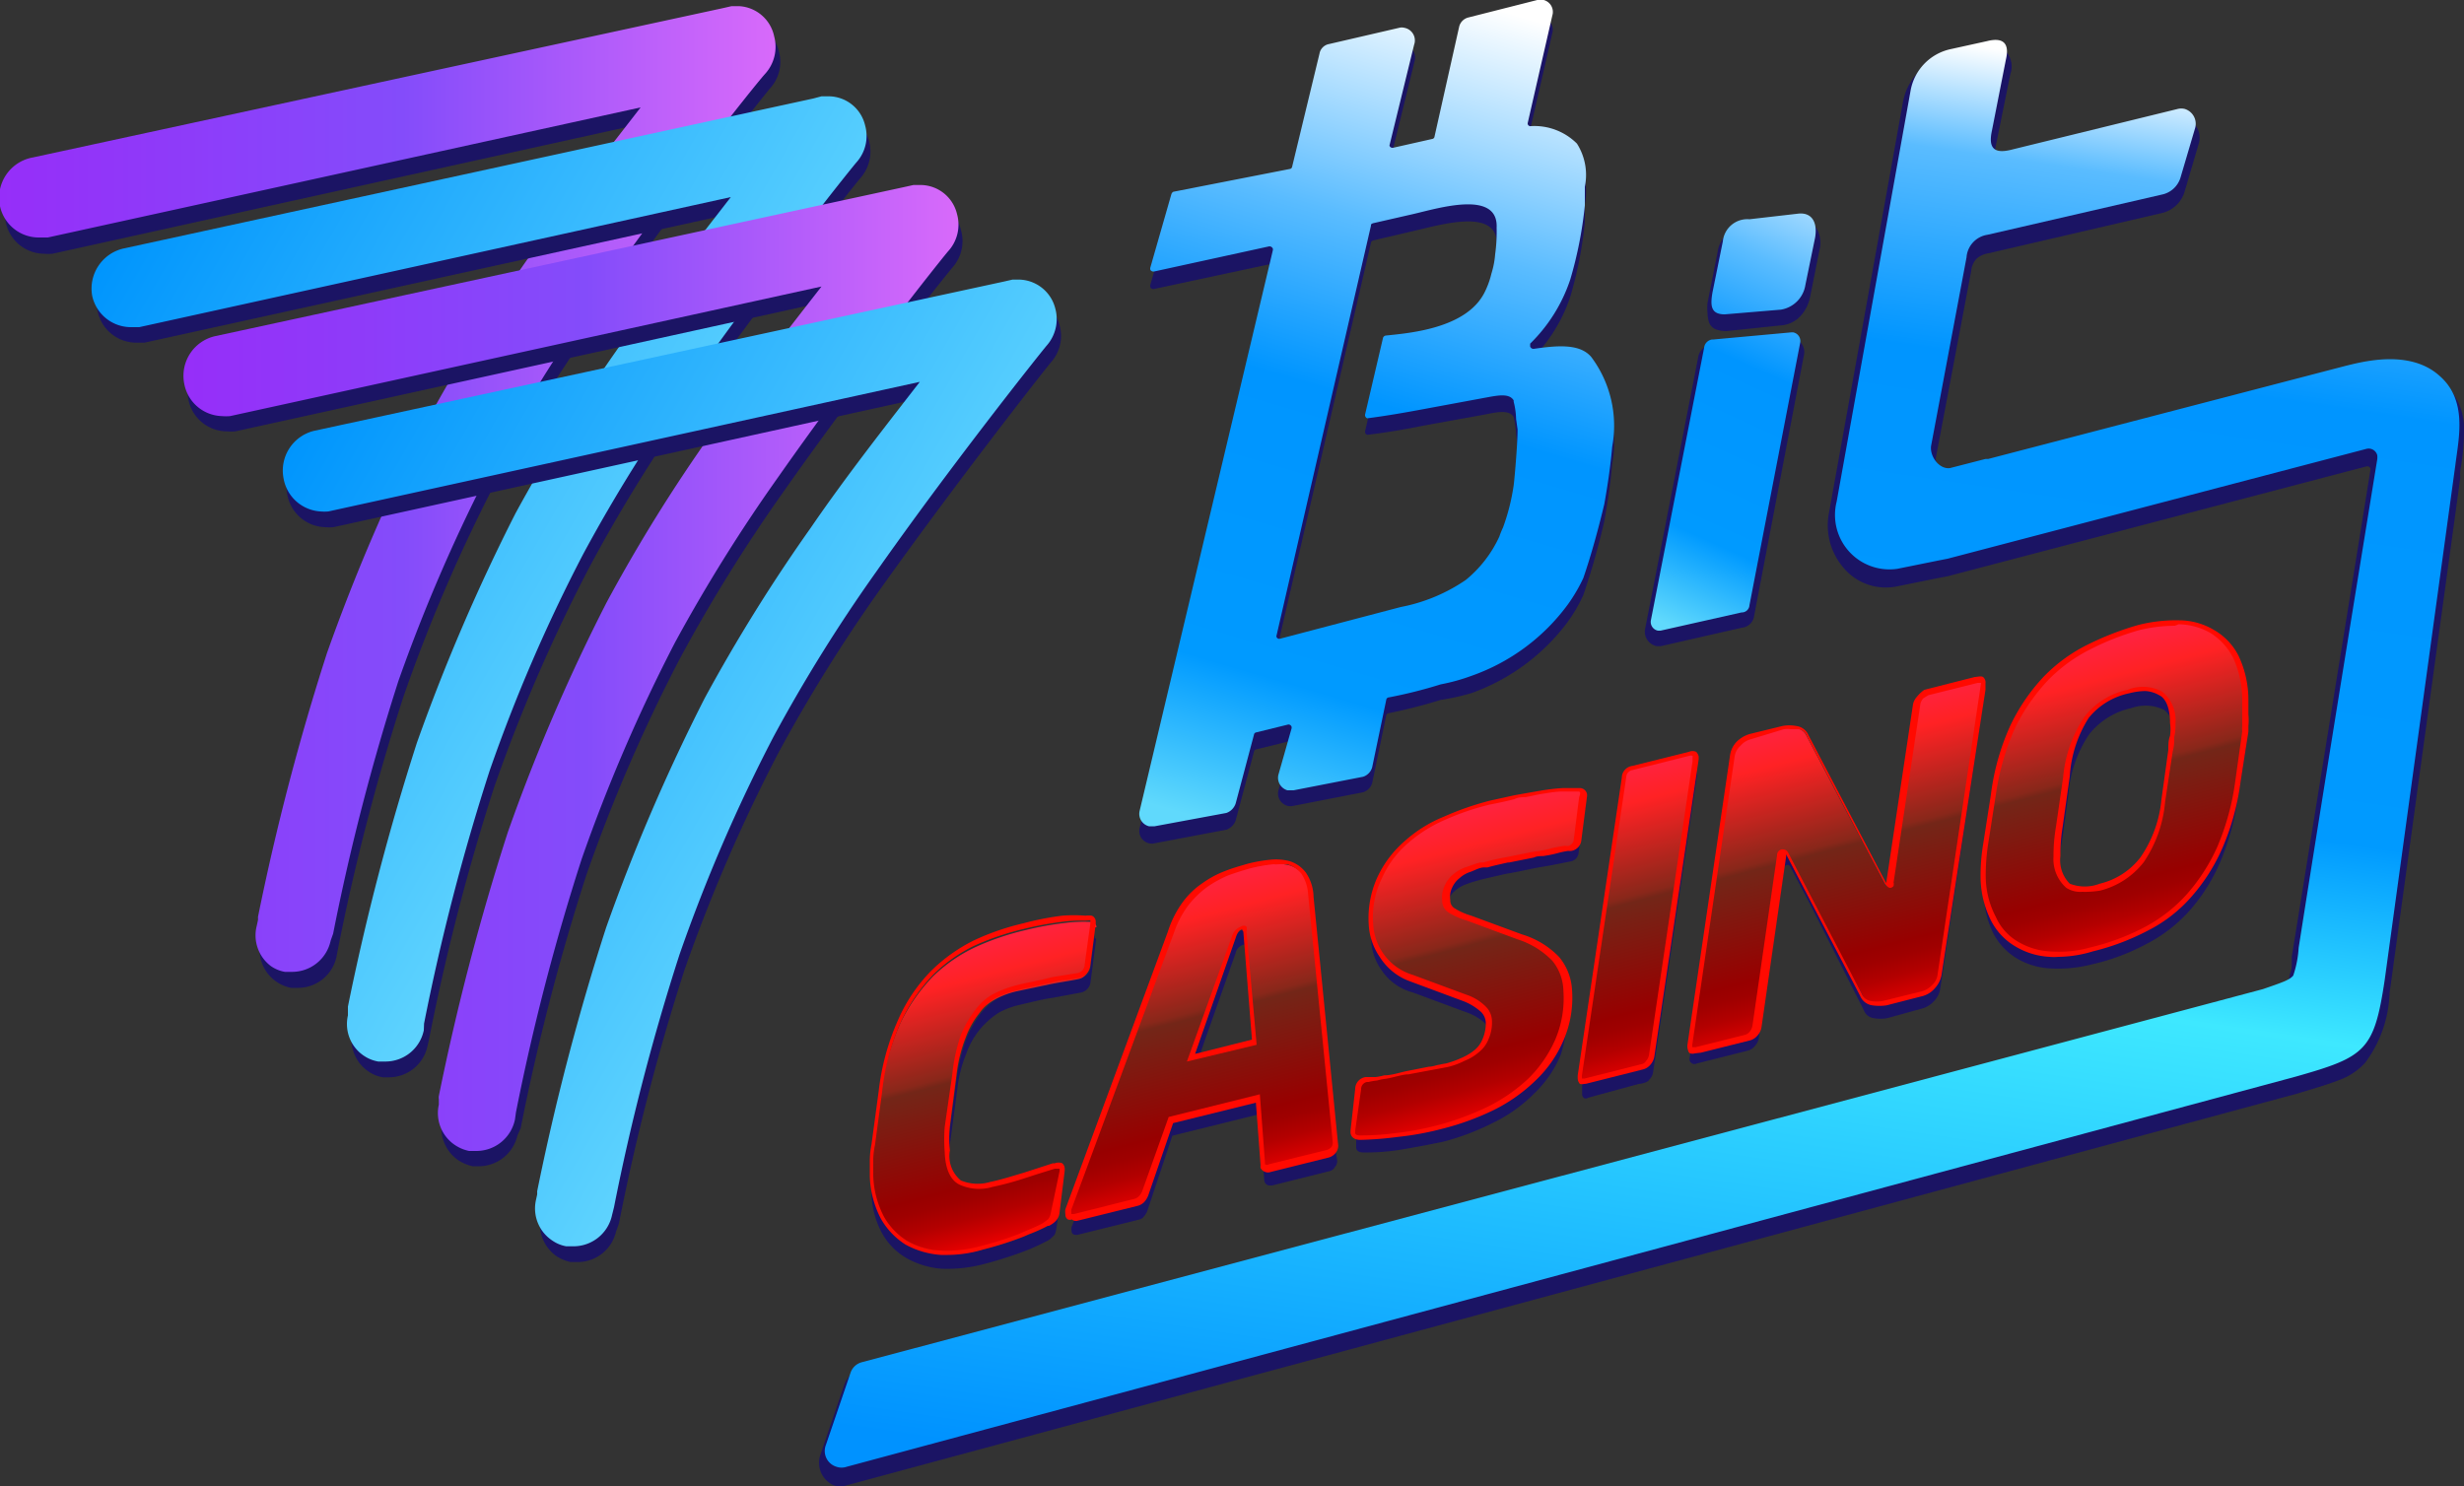 <svg id="Layer_1" data-name="Layer 1" xmlns="http://www.w3.org/2000/svg" xmlns:xlink="http://www.w3.org/1999/xlink" viewBox="0 0 100 60.34"><rect x="0" y="0" width="100" height="60.34" fill="#333333" stroke="none"/><defs><style>.cls-1,.cls-2{fill:#1b1464;}.cls-2,.cls-4{fill-rule:evenodd;}.cls-3{fill:url(#linear-gradient);}.cls-4{fill:url(#linear-gradient-2);}.cls-5{fill:url(#linear-gradient-3);}.cls-6{fill:url(#linear-gradient-4);}.cls-7{fill:#ff0a01;}.cls-8{fill:url(#linear-gradient-5);}.cls-9{fill:url(#linear-gradient-6);}.cls-10{fill:url(#linear-gradient-7);}.cls-11{fill:url(#linear-gradient-8);}.cls-12{fill:url(#linear-gradient-9);}.cls-13{fill:url(#linear-gradient-10);}.cls-14{fill:url(#linear-gradient-11);}.cls-15{fill:url(#linear-gradient-12);}.cls-16{fill:url(#linear-gradient-13);}</style><linearGradient id="linear-gradient" x1="72.27" y1="61.3" x2="63.23" y2="-0.2" gradientTransform="matrix(1, 0, 0, -1, 0, 62)" gradientUnits="userSpaceOnUse"><stop offset="0" stop-color="#fff"/><stop offset="0.07" stop-color="#5abcff"/><stop offset="0.2" stop-color="#0095ff"/><stop offset="0.48" stop-color="#009aff"/><stop offset="0.61" stop-color="#3ee8ff"/><stop offset="1" stop-color="#0092ff"/></linearGradient><linearGradient id="linear-gradient-2" x1="75.54" y1="56.14" x2="66.93" y2="37" gradientTransform="matrix(1, 0, 0, -1, 0, 62)" gradientUnits="userSpaceOnUse"><stop offset="0" stop-color="#fff"/><stop offset="0.28" stop-color="#5abcff"/><stop offset="0.48" stop-color="#0095ff"/><stop offset="0.82" stop-color="#009aff"/><stop offset="1" stop-color="#60d9fc"/></linearGradient><linearGradient id="linear-gradient-3" x1="60.44" y1="61.72" x2="50.59" y2="28.23" xlink:href="#linear-gradient-2"/><linearGradient id="linear-gradient-4" x1="38.63" y1="23.79" x2="41.91" y2="11.34" gradientTransform="matrix(1, 0, 0, -1, 0, 62)" gradientUnits="userSpaceOnUse"><stop offset="0.02" stop-color="#ff2240"/><stop offset="0.13" stop-color="#ff2224"/><stop offset="0.41" stop-color="#89271a"/><stop offset="0.43" stop-color="#732618"/><stop offset="0.76" stop-color="#980000"/><stop offset="0.8" stop-color="#9f0000"/><stop offset="0.86" stop-color="#b30000"/><stop offset="0.92" stop-color="#d30000"/><stop offset="0.99" stop-color="red"/></linearGradient><linearGradient id="linear-gradient-5" x1="46.52" y1="25.98" x2="49.85" y2="13.34" xlink:href="#linear-gradient-4"/><linearGradient id="linear-gradient-6" x1="58.01" y1="29" x2="61.34" y2="16.36" xlink:href="#linear-gradient-4"/><linearGradient id="linear-gradient-7" x1="64.86" y1="30.81" x2="68.19" y2="18.17" xlink:href="#linear-gradient-4"/><linearGradient id="linear-gradient-8" x1="72.92" y1="32.93" x2="76.24" y2="20.29" xlink:href="#linear-gradient-4"/><linearGradient id="linear-gradient-9" x1="84.29" y1="35.92" x2="87.61" y2="23.28" xlink:href="#linear-gradient-4"/><linearGradient id="linear-gradient-10" y1="42.13" x2="31.47" y2="42.13" gradientTransform="matrix(1, 0, 0, -1, 0, 62)" gradientUnits="userSpaceOnUse"><stop offset="0" stop-color="#962ef9"/><stop offset="0.52" stop-color="#844cfa"/><stop offset="1" stop-color="#d86afa"/></linearGradient><linearGradient id="linear-gradient-11" x1="26.94" y1="37.14" x2="3.58" y2="50.5" gradientTransform="matrix(1, 0, 0, -1, 0, 62)" gradientUnits="userSpaceOnUse"><stop offset="0" stop-color="#5ed3fe"/><stop offset="1" stop-color="#0095fd"/></linearGradient><linearGradient id="linear-gradient-12" x1="7.42" y1="34.89" x2="38.9" y2="34.89" xlink:href="#linear-gradient-10"/><linearGradient id="linear-gradient-13" x1="34.66" y1="29.68" x2="11.29" y2="43.03" xlink:href="#linear-gradient-11"/></defs><path class="cls-1" d="M73,9.14l-2,.23c-.75.11-1,.48-1,.89l-.42,2.07c-.09.54,0,.88.5.88L72.21,13a1.15,1.15,0,0,0,1-1l.38-1.91C73.72,9.56,73.52,9.09,73,9.14Z" transform="translate(0 0)"/><path class="cls-1" d="M72.64,13.94l-3.16.29a.37.37,0,0,0-.34.29L67,25.59a.39.39,0,0,0,.29.42h.09l3.3-.75A.35.35,0,0,0,71,25l2-10.66a.39.39,0,0,0-.29-.42S72.67,13.94,72.64,13.94Z" transform="translate(0 0)"/><path class="cls-2" d="M99.2,15.56a3.18,3.18,0,0,0-2.3-.71,6.94,6.94,0,0,0-1.72.27.08.08,0,0,0-.06,0L80.61,18.9l-.11,0-1.44.34a.42.42,0,0,1-.34-.18.82.82,0,0,1-.16-.45L80,11a.82.82,0,0,1,.21-.49.91.91,0,0,1,.45-.22l7.07-1.64a1.26,1.26,0,0,0,.93-.87l.59-2a.85.85,0,0,0-.58-1,.63.63,0,0,0-.38,0L81.6,6.31a1.34,1.34,0,0,1-.38.07,1.11,1.11,0,0,1-.18,0s-.11-.09-.05-.42L81.59,3a.93.93,0,0,0-.15-.88A1,1,0,0,0,80.51,2L79,2.29a2.32,2.32,0,0,0-1.77,1.86l-3,16.66a2.64,2.64,0,0,0,.59,2.24A2.24,2.24,0,0,0,77,23.8l1.68-.34.37-.07,17-4.46a.14.14,0,0,1,.16.1v0c-.53,3.31-1.07,6.62-1.6,9.9s-1.07,6.63-1.6,9.91c0,.06,0,.14,0,.21h0c0,.16,0,.29-.06.44a1.47,1.47,0,0,0-.05.26c0,.06,0,.09,0,.11a.54.54,0,0,1-.27.16c-.16.07-.37.15-.7.26l-.15,0h0L34.92,55.58a1,1,0,0,0-.64.59l-1,2.93a1,1,0,0,0,.55,1.19.84.84,0,0,0,.54,0L93.2,44.4c.7-.21,1.28-.38,1.71-.55a2.66,2.66,0,0,0,1.07-.7,5,5,0,0,0,1-2.84l2.87-20.92a1.36,1.36,0,0,1,0-.3,9.12,9.12,0,0,0,.15-1.53A2.52,2.52,0,0,0,99.2,15.56Z" transform="translate(0 0)"/><path class="cls-3" d="M99,15.25c-1.23-1.1-3.18-.55-3.84-.39L80.69,18.63h-.11L79.14,19c-.43.06-.82-.46-.77-.89l1.44-7.66a1,1,0,0,1,.85-.92l7.07-1.63a1,1,0,0,0,.77-.71l.59-2a.63.63,0,0,0-.43-.77.61.61,0,0,0-.27,0L81.7,6.06c-.66.18-1,.05-.88-.65l.59-3c.14-.6-.06-.92-.77-.74L79.14,2a2.1,2.1,0,0,0-1.6,1.68l-3,16.68A2.21,2.21,0,0,0,77,23.09l1.68-.34.36-.07,17-4.46a.36.36,0,0,1,.44.26.85.85,0,0,1,0,.16c-1.08,6.63-2.15,13.22-3.19,19.83a4.29,4.29,0,0,1-.22,1.13c-.15.18-.42.27-1.23.55h0L35,55.29a.66.66,0,0,0-.48.43l-1,2.93a.67.67,0,0,0,.43.89.64.64,0,0,0,.41,0L93.18,43.7c2.82-.8,3.17-1.05,3.6-3.91l2.87-20.92C99.78,17.8,100.16,16.25,99,15.25Z" transform="translate(0 0)"/><path class="cls-2" d="M72.93,8.91a.86.86,0,0,1,.8.37,1.17,1.17,0,0,1,.11.88l-.38,1.9a1.61,1.61,0,0,1-.38.76,1.2,1.2,0,0,1-.82.39l-2.19.23a1.21,1.21,0,0,1-.43-.07.47.47,0,0,1-.28-.29,1.19,1.19,0,0,1-.06-.37,2,2,0,0,1,0-.42l.41-2.07a1.2,1.2,0,0,1,.32-.66A1.62,1.62,0,0,1,71,9.14Z" transform="translate(0 0)"/><path class="cls-2" d="M72.63,13.71h.11a.59.59,0,0,1,.48.66L71.19,25a.55.55,0,0,1-.5.48l-3.29.75h-.16a.6.6,0,0,1-.48-.67l2.16-11.06a.57.57,0,0,1,.54-.49Z" transform="translate(0 0)"/><path class="cls-4" d="M71,8.9l2-.23c.58-.05.77.42.66,1l-.39,1.9a1.2,1.2,0,0,1-1,1L70,12.76c-.55,0-.6-.32-.5-.89l.42-2.07A1,1,0,0,1,71,8.9Zm-1.46,4.88,3.17-.29h.06a.36.36,0,0,1,.29.42L71,24.57a.31.31,0,0,1-.32.29l-3.29.74h-.1a.36.36,0,0,1-.29-.42l2.16-11.06A.38.38,0,0,1,69.49,13.78Z" transform="translate(0 0)"/><path class="cls-1" d="M59.73,28.13a8.37,8.37,0,0,0,3.89-2.88,6.32,6.32,0,0,0,.64-1.1,30.09,30.09,0,0,0,.85-3c.14-.77.25-1.53.32-2.32a4.66,4.66,0,0,0-.85-3.64c-.45-.53-1.31-.48-2.33-.34a.14.14,0,0,1-.15-.1s0-.09,0-.11a6.46,6.46,0,0,0,1.63-2.6,16.52,16.52,0,0,0,.59-3l0-.76A2.38,2.38,0,0,0,64,6.52a2.52,2.52,0,0,0-1.87-.71A.11.11,0,0,1,62,5.7v0l1-4.36a.49.49,0,0,0-.36-.61.57.57,0,0,0-.26,0l-2.8.71a.51.51,0,0,0-.37.37l-1,4.46a.11.11,0,0,1-.09.1l-1.56.32a.13.13,0,0,1-.14-.1V6.52l1-4.08A.53.53,0,0,0,57,1.82a.81.81,0,0,0-.22,0l-2.85.66a.48.48,0,0,0-.38.39L52.44,7.46a.11.11,0,0,1-.1.1l-4.7.92s-.06,0-.1.1l-.86,3c0,.07,0,.12.1.15h.06l4.67-1a.13.13,0,0,1,.15.1v0L46.25,33.62a.51.51,0,0,0,.38.61.45.45,0,0,0,.23,0l2.91-.55a.62.62,0,0,0,.38-.38l.74-2.78a.11.11,0,0,1,.09-.1l1.3-.32a.13.13,0,0,1,.14.09v0l-.54,1.91a.52.52,0,0,0,.37.61.53.53,0,0,0,.25,0l2.82-.55a.56.56,0,0,0,.37-.38l.57-2.74a.11.11,0,0,1,.1-.09c.49-.1,1.28-.28,2.11-.54A8.83,8.83,0,0,0,59.73,28.13Zm1.86-10c0,.64-.14,2.16-.16,2.28A8.57,8.57,0,0,1,61,22.08c0,.12-.1.23-.15.37a5,5,0,0,1-1.36,1.77,7,7,0,0,1-2.64,1.09l-4.91,1.3a.13.13,0,0,1-.14-.1v-.05L55.64,9.85s0-.06.09-.09l1.62-.38c1-.22,3.46-1,3.39.55A6.89,6.89,0,0,1,60.68,11a3.26,3.26,0,0,1-.15.77,3.59,3.59,0,0,1-.28.78c-.74,1.47-3.06,1.64-4,1.74a.15.15,0,0,0-.12.1l-.73,3.12a.13.13,0,0,0,.09.14h0c.77-.09,1.52-.22,2.27-.37l2.48-.45c.5-.1,1-.21,1.19.09a.12.12,0,0,1,0,0,3.29,3.29,0,0,1,.1.71Z" transform="translate(0 0)"/><path class="cls-5" d="M59.73,27.43a8.23,8.23,0,0,0,3.89-2.88,6.62,6.62,0,0,0,.64-1.09c.34-1,.61-2,.85-3,.14-.78.25-1.54.32-2.33a4.66,4.66,0,0,0-.85-3.64c-.45-.53-1.31-.48-2.33-.33a.14.14,0,0,1-.15-.1c0-.05,0-.1,0-.11a6.51,6.51,0,0,0,1.63-2.61,16.46,16.46,0,0,0,.59-3l0-.76A2.37,2.37,0,0,0,64,5.83a2.44,2.44,0,0,0-1.87-.71A.11.11,0,0,1,62,5h0L63,.63A.5.5,0,0,0,62.65,0h-.26l-2.8.71a.51.51,0,0,0-.37.37l-1,4.46a.11.11,0,0,1-.09.1L56.53,6a.13.13,0,0,1-.14-.09v0l1-4.09A.52.52,0,0,0,57,1.13a.41.41,0,0,0-.22,0l-2.85.66a.48.48,0,0,0-.38.39L52.44,6.77a.11.11,0,0,1-.1.09l-4.7.92s-.06,0-.1.1l-.86,3c0,.06,0,.11.1.14h.06L51.51,10a.15.15,0,0,1,.15.1v.05L46.25,32.92a.52.52,0,0,0,.38.62h.23L49.77,33a.61.61,0,0,0,.38-.39l.74-2.78a.11.11,0,0,1,.09-.1l1.3-.32a.13.13,0,0,1,.14.1v.05l-.54,1.9a.53.53,0,0,0,.37.62h.25l2.82-.55a.56.56,0,0,0,.37-.39l.57-2.73a.11.11,0,0,1,.1-.1,18.93,18.93,0,0,0,2.11-.53A7.85,7.85,0,0,0,59.73,27.43Zm1.86-10c0,.65-.14,2.17-.16,2.28a8.48,8.48,0,0,1-.43,1.7,3.52,3.52,0,0,0-.15.37,4.93,4.93,0,0,1-1.36,1.76,7,7,0,0,1-2.64,1.1l-4.91,1.29a.12.12,0,0,1-.14-.1v0L55.64,9.16c0-.05,0-.07.09-.1l1.62-.37c1-.23,3.46-1,3.39.55a6.7,6.7,0,0,1-.06,1.08,3.5,3.5,0,0,1-.15.78,3.5,3.5,0,0,1-.28.77c-.74,1.47-3.06,1.65-4,1.75a.14.14,0,0,0-.12.09l-.73,3.12a.14.14,0,0,0,.09.15h0c.77-.1,1.52-.23,2.27-.37l2.48-.46c.5-.09,1-.21,1.19.1a.12.12,0,0,1,0,.05,3.12,3.12,0,0,1,.1.71Z" transform="translate(0 0)"/><path class="cls-1" d="M44.42,38.09a.27.27,0,0,0,0-.14l-.16,1.29a.49.49,0,0,1-.39.44h0l-1.13.21c-.44.06-.88.18-1.36.29a3.37,3.37,0,0,0-.85.32,2.51,2.51,0,0,0-.74.65,4.56,4.56,0,0,0-.57,1,7.27,7.27,0,0,0-.37,1.46l-.29,2.16a5.91,5.91,0,0,0-.05,1v.11a3,3,0,0,1,.05-.5l.29-2.16a5.31,5.31,0,0,1,.37-1.46,3.19,3.19,0,0,1,.57-1,3.32,3.32,0,0,1,.74-.65,3.11,3.11,0,0,1,.85-.32c.48-.11.92-.23,1.36-.29l1.13-.21h0a.49.49,0,0,0,.39-.44l.22-1.68v-.08h0ZM43.05,48l-.18,1.3a.44.44,0,0,1-.14.3,1.94,1.94,0,0,1-.29.21c-.32.16-.65.29-1,.43a12.08,12.08,0,0,1-1.62.5,5.19,5.19,0,0,1-1.62.16,2.82,2.82,0,0,1-1.39-.42,2.42,2.42,0,0,1-1-1,3.8,3.8,0,0,1-.44-1.68h0v.6a3.53,3.53,0,0,0,.44,1.68,2.64,2.64,0,0,0,1,1,3.47,3.47,0,0,0,1.39.42,5.87,5.87,0,0,0,1.62-.16,15.91,15.91,0,0,0,1.62-.5,7.63,7.63,0,0,0,1-.44.75.75,0,0,0,.29-.21c.1-.07.11-.18.14-.29l.23-1.65v-.05h0C43.13,48.06,43.1,48,43.05,48Z" transform="translate(0 0)"/><path class="cls-6" d="M44.39,37.66l-.22,1.65a.49.49,0,0,1-.39.43h0c-.32.07-.7.12-1.15.21l-1.37.29a3.46,3.46,0,0,0-.88.33,2.33,2.33,0,0,0-.74.63,5,5,0,0,0-.58,1,6.43,6.43,0,0,0-.36,1.42l-.31,2.13a5.59,5.59,0,0,0,0,1c0,.66.23,1.08.58,1.25a2,2,0,0,0,1.26.06c.48-.11,1-.24,1.41-.39s.85-.27,1.17-.35h.05c.2,0,.3,0,.3.18h0v.05l-.22,1.63a.41.41,0,0,1-.15.29,1.14,1.14,0,0,1-.3.21c-.32.16-.67.29-1,.44a14.66,14.66,0,0,1-1.63.5,6,6,0,0,1-1.64.16,3.09,3.09,0,0,1-1.4-.4,2.67,2.67,0,0,1-1-1,3.84,3.84,0,0,1-.43-1.65v-.58a3.05,3.05,0,0,1,.07-.67l.3-2.13a9.9,9.9,0,0,1,.78-2.81,7.29,7.29,0,0,1,1.33-1.91,6.29,6.29,0,0,1,1.73-1.19,10.71,10.71,0,0,1,2-.68,12.51,12.51,0,0,1,1.58-.29,6.05,6.05,0,0,1,1-.05.48.48,0,0,1,.22.05s.1.06.1.16Z" transform="translate(0 0)"/><path class="cls-7" d="M38.46,50.94h-.27a3.48,3.48,0,0,1-1.44-.42,3,3,0,0,1-1-1.05,4,4,0,0,1-.45-1.73v-.6a3.51,3.51,0,0,1,.07-.69l.29-2.15a9.82,9.82,0,0,1,.78-2.88,6.61,6.61,0,0,1,1.34-2,6.71,6.71,0,0,1,1.75-1.25,10.06,10.06,0,0,1,2-.69,11.64,11.64,0,0,1,1.58-.31,5.93,5.93,0,0,1,.94,0,1.08,1.08,0,0,1,.26,0,.26.26,0,0,1,.16.25l0,.08v0l-.22,1.68a.58.58,0,0,1-.47.52h0l-.5.08c-.19,0-.41.06-.64.11l-.27.06c-.35.08-.72.15-1.09.25a3.94,3.94,0,0,0-.85.3,2.14,2.14,0,0,0-.68.62,3.54,3.54,0,0,0-.56,1,6,6,0,0,0-.36,1.42l-.28,2.16a5,5,0,0,0,0,1A1.28,1.28,0,0,0,39,47.92a1.79,1.79,0,0,0,1.18.06c.44-.09.9-.24,1.38-.38l.4-.13.77-.25h.08a.41.41,0,0,1,.3,0,.29.29,0,0,1,.1.24v.06L43,49.23a.57.57,0,0,1-.16.34,1,1,0,0,1-.27.19l-.05,0a6.33,6.33,0,0,1-.76.34l-.23.1a14.37,14.37,0,0,1-1.63.52A5,5,0,0,1,38.46,50.94ZM44,37.37a5.43,5.43,0,0,0-.91.05,13.48,13.48,0,0,0-1.55.29,10.94,10.94,0,0,0-2,.68,6.24,6.24,0,0,0-1.68,1.19,7.11,7.11,0,0,0-1.3,1.91,9.41,9.41,0,0,0-.76,2.83l-.29,2.16a3.07,3.07,0,0,0-.07.65v.59a3.86,3.86,0,0,0,.42,1.64,2.72,2.72,0,0,0,.94,1,3,3,0,0,0,1.35.4,5.05,5.05,0,0,0,1.58-.16,13.37,13.37,0,0,0,1.6-.5l.23-.1c.25-.11.51-.21.75-.34l0,0,.22-.16a.49.49,0,0,0,.11-.23L43,47.55v0a.33.33,0,0,0,0-.11h-.19l-.74.23-.4.13a12.73,12.73,0,0,1-1.39.38,1.91,1.91,0,0,1-1.31-.08c-.39-.17-.61-.64-.63-1.35a6.53,6.53,0,0,1,0-1l.31-2.16A7,7,0,0,1,39,42a4.37,4.37,0,0,1,.58-1,2.17,2.17,0,0,1,.75-.66,4.56,4.56,0,0,1,.9-.34c.38-.1.73-.16,1.09-.24l.27-.07c.22-.05.44-.08.64-.11l.49-.08h0a.35.35,0,0,0,.3-.34l.23-1.67,0-.08s0-.06,0-.06A1.88,1.88,0,0,1,44,37.37Z" transform="translate(0 0)"/><path class="cls-1" d="M50.58,37.92a1,1,0,0,0,0-.18.14.14,0,0,0-.15,0,.46.46,0,0,0-.28.32l-1.75,5,.23-.07,1.52-4.31a.44.44,0,0,1,.28-.32.2.2,0,0,1,.15,0,1.15,1.15,0,0,1,0,.18l.29,3.88h.05Zm0,0a1,1,0,0,0,0-.18.14.14,0,0,0-.15,0,.46.46,0,0,0-.28.32l-1.75,5,.23-.07,1.52-4.31a.44.44,0,0,1,.28-.32.2.2,0,0,1,.15,0,1.15,1.15,0,0,1,0,.18l.29,3.88h.05Zm3.62,8.74a.28.28,0,0,1-.05.09.92.92,0,0,1-.22.17l-2.34.58a.42.42,0,0,1-.22,0,.23.23,0,0,1-.1-.21l-.21-2.67-3.52.88-1,3a.66.66,0,0,1-.14.26.54.54,0,0,1-.22.15l-2.47.61h-.11l-.11.29a.47.47,0,0,0,0,.16c0,.12.1.18.26.15l2.46-.61a.34.34,0,0,0,.23-.15.65.65,0,0,0,.14-.26l1-3,3.52-.87.21,2.67a.22.22,0,0,0,.21.22h.11l2.32-.58a.32.32,0,0,0,.22-.16.37.37,0,0,0,.1-.26v0Zm-3.62-8.74a1,1,0,0,0,0-.18.14.14,0,0,0-.15,0,.46.46,0,0,0-.28.32l-1.75,5,.23-.07,1.52-4.31a.44.44,0,0,1,.28-.32.2.2,0,0,1,.15,0,1.15,1.15,0,0,1,0,.18l.29,3.88h.05Z" transform="translate(0 0)"/><path class="cls-8" d="M54.2,46.46a.33.33,0,0,1-.1.26.58.58,0,0,1-.22.15l-2.34.58a.21.21,0,0,1-.28-.11,1,1,0,0,1,0-.12L51,44.56l-3.52.87-1,3a.61.61,0,0,1-.16.26.44.44,0,0,1-.22.14l-2.46.61c-.16.05-.26,0-.26-.14a.44.44,0,0,1,0-.16l4.15-11.28a4,4,0,0,1,.6-1.1A3.91,3.91,0,0,1,48.9,36a7.5,7.5,0,0,1,.88-.48,6.58,6.58,0,0,1,.92-.29c.28-.07.57-.12.88-.17a2.42,2.42,0,0,1,.76.07,1.25,1.25,0,0,1,.6.42,1.65,1.65,0,0,1,.28.89Zm-3.66-8.59a.55.55,0,0,0,0-.18.12.12,0,0,0-.14,0,.45.45,0,0,0-.29.33l-1.76,5,2.57-.65Z" transform="translate(0 0)"/><path class="cls-7" d="M43.5,49.5a.22.22,0,0,1-.16,0,.22.22,0,0,1-.1-.21.56.56,0,0,1,0-.21l4.16-11.27A4.16,4.16,0,0,1,48,36.62a3.22,3.22,0,0,1,.8-.77,4,4,0,0,1,.91-.49c.32-.13.66-.22.93-.3a5.9,5.9,0,0,1,.9-.16,2.19,2.19,0,0,1,.81.06,1.32,1.32,0,0,1,.64.45,1.81,1.81,0,0,1,.32,1l1,10.09a.47.47,0,0,1-.13.33.54.54,0,0,1-.27.16l-2.33.58a.34.34,0,0,1-.42-.16l0,0v0a.41.41,0,0,1,0-.11l-.19-2.54-3.36.83-1,2.91a.82.82,0,0,1-.17.29.57.57,0,0,1-.28.16l-2.46.61A.26.26,0,0,1,43.5,49.5Zm8.28-14.41a.47.47,0,0,0-.17,0,6.07,6.07,0,0,0-.88.16c-.27.08-.58.17-.9.29A4.73,4.73,0,0,0,49,36a3.89,3.89,0,0,0-.75.72,3.94,3.94,0,0,0-.58,1.07L43.48,49.1a.53.53,0,0,0,0,.13s0,.05,0,.05h.11l2.47-.62a.41.41,0,0,0,.17-.11.55.55,0,0,0,.13-.21l1.07-3,3.7-.92.21,2.79a.09.09,0,0,0,0,.05s0,0,0,0a.14.14,0,0,0,.16,0l2.35-.58a.51.51,0,0,0,.18-.11.3.3,0,0,0,.06-.18l-1-10.08a1.69,1.69,0,0,0-.27-.84,1.22,1.22,0,0,0-.55-.38A2.74,2.74,0,0,0,51.78,35.09Zm-3.61,8L50,38a.6.6,0,0,1,.37-.39.19.19,0,0,1,.22,0l0,0a.53.53,0,0,1,0,.21L51,42.41Zm2.25-5.36c-.11,0-.19.12-.24.25l-1.68,4.8,2.31-.58-.35-4.38S50.44,37.79,50.42,37.76Z" transform="translate(0 0)"/><path class="cls-1" d="M64.34,32.83a.15.15,0,0,0,0-.12L64.12,34a.4.4,0,0,1-.34.37h0c-.11,0-.32,0-.6.12l-.93.18-1.07.21c-.37.06-.71.16-1,.22a.33.33,0,0,0-.16.05l-.41.15a1.61,1.61,0,0,0-.48.27,1,1,0,0,0-.23.23s-.06.11-.11.17a1.09,1.09,0,0,0-.1.59c0,.06,0,.14.05.17a.33.33,0,0,1,0-.16,1.15,1.15,0,0,1,.32-.42,1.44,1.44,0,0,1,.48-.27c.18-.07.38-.12.58-.18l1-.23c.37-.06.74-.14,1.07-.21s.66-.11.93-.17l.61-.12h0a.4.4,0,0,0,.34-.37l.22-1.74v-.05Zm-.74,8v-.05a4.3,4.3,0,0,1-.32,1.47,5.1,5.1,0,0,1-1.08,1.58A6.81,6.81,0,0,1,60.53,45a9.41,9.41,0,0,1-2,.76,11.15,11.15,0,0,1-1.83.34,10,10,0,0,1-1.44.1.31.31,0,0,1-.22-.07l0,.44v0c0,.14.11.21.29.21a8.72,8.72,0,0,0,1.44-.1c.61-.1,1.2-.21,1.82-.34a10.11,10.11,0,0,0,2-.76,6,6,0,0,0,1.66-1.18,4.61,4.61,0,0,0,1.09-1.58A5.55,5.55,0,0,0,63.6,40.81Zm-3.35.11a2.39,2.39,0,0,0-.74-.43l-2.19-.81a2.31,2.31,0,0,1-1.23-.89,2.46,2.46,0,0,1-.44-1.21c0,.17,0,.37,0,.55a2.26,2.26,0,0,0,.44,1.26,2.19,2.19,0,0,0,1.23.87l2.19.81a2.15,2.15,0,0,1,.74.43.75.75,0,0,1,.17.33,1.3,1.3,0,0,0,0-.44A.69.69,0,0,0,60.25,40.92Z" transform="translate(0 0)"/><path class="cls-9" d="M64.31,32.26,64.08,34a.43.43,0,0,1-.33.37h0a5.85,5.85,0,0,0-.6.11c-.28.07-.6.11-.93.18l-1.07.21c-.37.06-.71.16-1,.22s-.38.12-.58.18a1.94,1.94,0,0,0-.48.28,1.1,1.1,0,0,0-.32.42,1,1,0,0,0-.09.58.44.44,0,0,0,.21.39,2.11,2.11,0,0,0,.73.32l2.05.76a3.41,3.41,0,0,1,1.46.89,2.21,2.21,0,0,1,.49,1.26,4.21,4.21,0,0,1-.34,2,4.94,4.94,0,0,1-1.08,1.58A7.4,7.4,0,0,1,60.53,45a10,10,0,0,1-2,.76,12.31,12.31,0,0,1-1.83.34,11.61,11.61,0,0,1-1.44.1c-.17,0-.27-.07-.29-.21v-.07l.23-1.68a.39.39,0,0,1,.33-.39h0c.18,0,.42-.06.71-.11l.91-.18.91-.18c.29,0,.53-.11.69-.14a4.54,4.54,0,0,0,.65-.23,2.32,2.32,0,0,0,.55-.34,1.48,1.48,0,0,0,.37-.5,1.79,1.79,0,0,0,.11-.69.75.75,0,0,0-.23-.5,2.32,2.32,0,0,0-.73-.44l-2.19-.81a2.38,2.38,0,0,1-1.24-.89,2.44,2.44,0,0,1-.43-1.26A3.82,3.82,0,0,1,56,35.65,4,4,0,0,1,57,34.23a5.42,5.42,0,0,1,1.57-1,10.63,10.63,0,0,1,1.87-.65c.32-.06.64-.14,1-.23l1-.17c.32-.05.64-.1.91-.12h.66c.14,0,.21.06.22.18Z" transform="translate(0 0)"/><path class="cls-7" d="M55.21,46.27c-.29,0-.39-.16-.4-.29V45.9L55,44.2a.49.49,0,0,1,.43-.48h.07l.33,0a2.41,2.41,0,0,0,.35-.07c.32,0,.68-.13.9-.17l.91-.18c.16,0,.31-.07.43-.08a1.91,1.91,0,0,1,.26-.05,4,4,0,0,0,.64-.23,2.2,2.2,0,0,0,.53-.32,1.13,1.13,0,0,0,.33-.47,1.59,1.59,0,0,0,.12-.64.64.64,0,0,0-.2-.44,2.34,2.34,0,0,0-.68-.42l-2.18-.81A2.41,2.41,0,0,1,56,38.85a2.54,2.54,0,0,1-.45-1.3,4,4,0,0,1,.35-1.94A4.37,4.37,0,0,1,57,34.15a5.44,5.44,0,0,1,1.6-1,11.76,11.76,0,0,1,1.87-.65l1-.22.45-.08.58-.1a8.18,8.18,0,0,1,.92-.11c.28,0,.48,0,.67,0a.3.3,0,0,1,.32.26l0,.06-.23,1.78a.49.49,0,0,1-.41.45h0a.7.7,0,0,1-.13,0,3.53,3.53,0,0,0-.46.1,5,5,0,0,1-.56.11c-.13,0-.24,0-.37.06l-1,.2h-.05c-.31.07-.59.13-.83.2l-.13,0c-.19,0-.37.11-.56.18a1.18,1.18,0,0,0-.45.26,1,1,0,0,0-.29.37.85.85,0,0,0-.08.52.36.36,0,0,0,.16.32,2.6,2.6,0,0,0,.69.31l2.06.76a3.47,3.47,0,0,1,1.51.92,2.3,2.3,0,0,1,.52,1.32,4.36,4.36,0,0,1-.35,2.07,4.9,4.9,0,0,1-1.12,1.61,6.7,6.7,0,0,1-1.69,1.2,10.82,10.82,0,0,1-2.07.76,12,12,0,0,1-1.84.34A13.77,13.77,0,0,1,55.21,46.27Zm8.84-14.14c-.17,0-.38,0-.65,0s-.59.06-.91.11l-.58.12c-.14,0-.29,0-.45.08-.35.09-.69.16-1,.22a10.48,10.48,0,0,0-1.84.63,5.68,5.68,0,0,0-1.55,1,4,4,0,0,0-1,1.39,3.57,3.57,0,0,0-.34,1.83,2.29,2.29,0,0,0,.42,1.21,2.24,2.24,0,0,0,1.18.85l2.19.81a2,2,0,0,1,.77.47.84.84,0,0,1,.26.58,1.64,1.64,0,0,1-.13.73,1.27,1.27,0,0,1-.4.55,2,2,0,0,1-.58.35,3,3,0,0,1-.68.25l-.26.05-.43.08-.91.17c-.24,0-.6.13-.92.18a2,2,0,0,0-.35.07,2.52,2.52,0,0,0-.35.06h-.06a.29.29,0,0,0-.24.29L55,45.9V46s0,.09.19.09A10.33,10.33,0,0,0,56.6,46a11.81,11.81,0,0,0,1.81-.34,11.4,11.4,0,0,0,2-.75,6.83,6.83,0,0,0,1.63-1.14,5.14,5.14,0,0,0,1.07-1.55,4.28,4.28,0,0,0,.34-2A2,2,0,0,0,63,39a3.41,3.41,0,0,0-1.41-.87l-2.05-.76a3.07,3.07,0,0,1-.75-.33.56.56,0,0,1-.26-.48,1.13,1.13,0,0,1,.1-.61,1.23,1.23,0,0,1,.35-.46,1.61,1.61,0,0,1,.51-.29c.2-.06.37-.14.58-.19l.13,0a7.64,7.64,0,0,1,.85-.2h0l1-.2a2.5,2.5,0,0,1,.38-.06,4.07,4.07,0,0,0,.55-.12,4.73,4.73,0,0,1,.48-.09.27.27,0,0,1,.12,0h.05c.1,0,.24-.13.24-.26l.22-1.73v0C64.16,32.17,64.13,32.13,64.05,32.13Z" transform="translate(0 0)"/><path class="cls-1" d="M68.87,31.41a.37.37,0,0,0-.05-.17L67.09,42.91a.58.58,0,0,1-.4.42l-2.3.58a.27.27,0,0,1-.18,0l0,.39v.1a.2.2,0,0,0,.06.16.15.15,0,0,0,.18,0L66.5,44c.1,0,.39-.07.43-.17a.58.58,0,0,0,.15-.25l1.79-12.07Z" transform="translate(0 0)"/><path class="cls-10" d="M68.84,30.84,67,42.91a.45.45,0,0,1-.14.27.34.34,0,0,1-.25.16l-2.31.59a.3.3,0,0,1-.17,0,.21.21,0,0,1-.07-.16v-.1l1.79-12.07a.39.39,0,0,1,.34-.39l2.3-.58c.18-.05.27,0,.27.18v.05Z" transform="translate(0 0)"/><path class="cls-7" d="M64.29,44a.38.38,0,0,1-.17,0l0,0a.36.36,0,0,1-.09-.24v-.1l1.79-12.09a.49.49,0,0,1,.43-.48l2.29-.57a.36.36,0,0,1,.3,0,.39.39,0,0,1,.1.19h0v.11l-1.8,12.07a.68.68,0,0,1-.16.33.56.56,0,0,1-.3.19l-2.3.58S64.32,44,64.29,44Zm-.06-.22h.08l2.3-.58a.26.26,0,0,0,.19-.13.48.48,0,0,0,.12-.22l1.77-11.94v-.15a.2.2,0,0,0,0-.08.21.21,0,0,0-.13,0l-2.31.58a.3.3,0,0,0-.25.29L64.2,43.67v.08A.15.15,0,0,0,64.23,43.8Z" transform="translate(0 0)"/><path class="cls-1" d="M80.51,28.37a.18.18,0,0,0-.06-.16L78.77,39.58a.79.79,0,0,1-.26.5.73.73,0,0,1-.48.29l-1.44.37a1.4,1.4,0,0,1-.54,0,.5.5,0,0,1-.41-.32l-2-3.88-1-1.89c0-.06-.1-.11-.14-.1s-.1.07-.12.17l-.6,4.07-.44,2.84a.42.42,0,0,1-.14.26.39.39,0,0,1-.27.18l-2,.5a.3.3,0,0,1-.29,0l-.07.39v0a.2.2,0,0,0,.29.21l2.1-.53a.53.53,0,0,0,.25-.17.65.65,0,0,0,.16-.27l.55-3.6.49-3.33a.14.14,0,0,1,.12-.16c.06,0,.09,0,.14.09l.8,1.52L75.64,41a.5.5,0,0,0,.41.33,1.63,1.63,0,0,0,.54,0L78,40.94a1,1,0,0,0,.48-.29.93.93,0,0,0,.26-.5Z" transform="translate(0 0)"/><path class="cls-11" d="M80.48,27.77,78.72,39.55a1,1,0,0,1-.73.79l-1.44.37a1.47,1.47,0,0,1-.55,0,.53.53,0,0,1-.41-.32L72.53,34.7c0-.06-.1-.11-.14-.1s-.1.07-.12.17l-1,6.93a.42.42,0,0,1-.14.27.35.35,0,0,1-.26.16l-2,.5c-.18,0-.27,0-.29-.21v0l1.73-11.75a.71.71,0,0,1,.25-.5.86.86,0,0,1,.5-.29l1.31-.32a1.18,1.18,0,0,1,.53,0,.53.53,0,0,1,.42.32l3.16,6c0,.06.1.11.12.11a.08.08,0,0,0,.06-.05.48.48,0,0,0,0-.11l1.09-7.25a.42.42,0,0,1,.14-.26.68.68,0,0,1,.26-.16l2-.5c.21-.05.28,0,.28.17Z" transform="translate(0 0)"/><path class="cls-7" d="M68.77,42.76a.24.24,0,0,1-.16,0c-.08,0-.11-.14-.13-.25v-.07l1.73-11.76a1,1,0,0,1,.27-.57,1.26,1.26,0,0,1,.55-.32l1.31-.32a1.48,1.48,0,0,1,.56,0,.62.62,0,0,1,.5.38l3.15,6s0,0,0,0a.07.07,0,0,1,0,0l1.09-7.27a.66.66,0,0,1,.16-.3A1.41,1.41,0,0,1,78.1,28l2.05-.52c.09,0,.24-.05.33,0a.28.28,0,0,1,.1.25V28l0,0L78.8,39.55a1.09,1.09,0,0,1-.27.56,1,1,0,0,1-.53.33l-1.44.37a2,2,0,0,1-.57,0,.63.63,0,0,1-.5-.39l-3-5.74s0,0,0,0,0,0,0,.08l-1,6.93a.64.64,0,0,1-.16.34.61.61,0,0,1-.3.2l-2,.5ZM72.68,29.6a1.2,1.2,0,0,0-.28,0L71.08,30a.85.85,0,0,0-.45.28.71.71,0,0,0-.23.43L68.68,42.41v0c0,.05,0,.1,0,.1h.13l2-.5a.39.39,0,0,0,.2-.13.54.54,0,0,0,.11-.23l1-6.93c0-.15.11-.23.19-.24s.18,0,.26.13l3,5.75a.47.47,0,0,0,.34.27,1.35,1.35,0,0,0,.51,0L78,40.24a.91.91,0,0,0,.42-.26.69.69,0,0,0,.22-.45L80.4,27.72h-.14l-2,.5-.21.13a.6.6,0,0,0-.11.21l-1.09,7.26a.33.33,0,0,1,0,.14l0,0a.18.18,0,0,1-.14.08s-.1,0-.21-.16l-3.17-6a.43.43,0,0,0-.33-.28Z" transform="translate(0 0)"/><path class="cls-1" d="M83.55,33.81a5.29,5.29,0,0,0,0,1v.16a4.13,4.13,0,0,1,.09-.74l.07-.44Zm7.63-4.75v0c0,.23,0,.46-.06.7l-.32,2a9.81,9.81,0,0,1-.74,2.65,7.78,7.78,0,0,1-1.24,1.95,6.25,6.25,0,0,1-1.75,1.36,9.3,9.3,0,0,1-2.2.83,4.92,4.92,0,0,1-1.67.16,2.92,2.92,0,0,1-1.39-.42,2.28,2.28,0,0,1-.93-1,3.8,3.8,0,0,1-.37-1.56v.48a3.79,3.79,0,0,0,.39,1.68,2.58,2.58,0,0,0,.93,1,2.93,2.93,0,0,0,1.39.42,5.51,5.51,0,0,0,1.66-.16,8.78,8.78,0,0,0,2.21-.82A6.07,6.07,0,0,0,88.83,37a7.29,7.29,0,0,0,1.25-1.95,10.25,10.25,0,0,0,.74-2.65l.32-2a4,4,0,0,0,.06-.7C91.18,29.48,91.18,29.24,91.18,29.06Zm-3,.33a1.48,1.48,0,0,0-.45-1.22,1.7,1.7,0,0,0-1.31-.06,3,3,0,0,0-1.71,1.05,5,5,0,0,0-.85,2.41l-.29,2c0,.06,0,.16,0,.23a4.42,4.42,0,0,0,0,1V35a5.26,5.26,0,0,1,.09-.75l.07-.43.22-1.62a5,5,0,0,1,.85-2.41,3,3,0,0,1,1.71-1.05,1.73,1.73,0,0,1,1.31.07,1.21,1.21,0,0,1,.45,1C88.21,29.64,88.24,29.5,88.21,29.39Z" transform="translate(0 0)"/><path class="cls-12" d="M91.17,28.42V29c0,.23,0,.45-.07.7l-.32,2.05a9.79,9.79,0,0,1-.73,2.65,7.81,7.81,0,0,1-1.25,2,6.21,6.21,0,0,1-1.74,1.36,8.93,8.93,0,0,1-2.21.82,4.87,4.87,0,0,1-1.66.17,2.82,2.82,0,0,1-1.36-.42,2.4,2.4,0,0,1-.93-1,3.75,3.75,0,0,1-.39-1.68,7.08,7.08,0,0,1,.1-1.29l.32-2a9.43,9.43,0,0,1,.77-2.77A7.13,7.13,0,0,1,83,27.53a6.45,6.45,0,0,1,1.75-1.29,10.1,10.1,0,0,1,2-.78,5.4,5.4,0,0,1,1.64-.18,2.74,2.74,0,0,1,1.35.38,2.46,2.46,0,0,1,1,1A4.19,4.19,0,0,1,91.17,28.42Zm-3,.92c0-.62-.17-1-.48-1.21a1.53,1.53,0,0,0-1.31-.07,3.11,3.11,0,0,0-1.71,1.05,5.13,5.13,0,0,0-.85,2.41l-.29,2.05a7.79,7.79,0,0,0-.09,1.2A1.36,1.36,0,0,0,83.91,36a1.75,1.75,0,0,0,1.29,0,3,3,0,0,0,1.71-1.1,4.91,4.91,0,0,0,.87-2.39l.29-2.05c0-.23,0-.42.06-.6A1.57,1.57,0,0,0,88.19,29.34Z" transform="translate(0 0)"/><path class="cls-7" d="M83.54,38.84a2.11,2.11,0,0,1-.36,0,3,3,0,0,1-1.4-.43,2.58,2.58,0,0,1-1-1.09,4,4,0,0,1-.4-1.71,7.66,7.66,0,0,1,.1-1.31l.32-2.05a9.67,9.67,0,0,1,.78-2.78,7.73,7.73,0,0,1,1.36-2,6.49,6.49,0,0,1,1.78-1.3,12,12,0,0,1,2.06-.8,6.18,6.18,0,0,1,1.66-.19,2.78,2.78,0,0,1,1.41.39,2.52,2.52,0,0,1,1,1.05,4.18,4.18,0,0,1,.4,1.79V29a2.42,2.42,0,0,1,0,.47c0,.08,0,.15,0,.23l-.32,2.05a10,10,0,0,1-.73,2.66,7.54,7.54,0,0,1-1.27,2,5.86,5.86,0,0,1-1.77,1.37,9.72,9.72,0,0,1-2.23.84A4.92,4.92,0,0,1,83.54,38.84ZM88.26,25.4a6.45,6.45,0,0,0-1.41.17,10.86,10.86,0,0,0-2,.78,6.41,6.41,0,0,0-1.73,1.26,7.88,7.88,0,0,0-1.33,1.92A10.1,10.1,0,0,0,81,32.26l-.32,2.05a8.29,8.29,0,0,0-.09,1.28A3.57,3.57,0,0,0,81,37.22a2.19,2.19,0,0,0,.89,1,2.83,2.83,0,0,0,1.31.4,4.7,4.7,0,0,0,1.63-.16,9.44,9.44,0,0,0,2.2-.82,6.19,6.19,0,0,0,1.72-1.34,7.62,7.62,0,0,0,1.24-1.93,10.25,10.25,0,0,0,.72-2.61L91,29.69a1,1,0,0,1,0-.22c0-.16,0-.31,0-.45V28.4a4.1,4.1,0,0,0-.37-1.7,2.56,2.56,0,0,0-.91-1,2.72,2.72,0,0,0-1.31-.36A.65.65,0,0,1,88.26,25.4ZM84.5,36.2a1.05,1.05,0,0,1-.64-.16,1.55,1.55,0,0,1-.52-1.27,7,7,0,0,1,.1-1.21l.29-2a5.28,5.28,0,0,1,.86-2.46A3,3,0,0,1,86.35,28a1.64,1.64,0,0,1,1.41.08,1.5,1.5,0,0,1,.53,1.29,2.13,2.13,0,0,1-.05.55h0c0,.18,0,.36-.06.57l-.31,2.05A5.14,5.14,0,0,1,87,35a3.25,3.25,0,0,1-1.76,1.15A3.69,3.69,0,0,1,84.5,36.2Zm2.57-8.15a2.73,2.73,0,0,0-.65.09,2.86,2.86,0,0,0-1.65,1A5,5,0,0,0,84,31.52l-.29,2.05a7,7,0,0,0-.09,1.18A1.35,1.35,0,0,0,84,35.87a1.68,1.68,0,0,0,1.22,0,2.93,2.93,0,0,0,1.65-1.07,4.93,4.93,0,0,0,.85-2.34L88,30.44c0-.21,0-.39.07-.57v0a1.84,1.84,0,0,0,0-.52c0-.58-.16-1-.44-1.13A1.28,1.28,0,0,0,87.07,28.05Z" transform="translate(0 0)"/><path class="cls-1" d="M13.71,38.55a90,90,0,0,1,2.66-10.26,66,66,0,0,1,3.8-8.82,65,65,0,0,1,4.18-6.71c2.94-4.2,6.46-8.64,6.89-9.16a1.6,1.6,0,0,0,.37-1.52A1.54,1.54,0,0,0,30.17.9H30l-.05,0h-.09L29.48,1l-28,6.08A1.65,1.65,0,0,0,.23,9,1.6,1.6,0,0,0,1.79,10.3a1.87,1.87,0,0,0,.34,0L26.16,5c-1.35,1.73-3,3.85-4.43,5.93a67.86,67.86,0,0,0-4.31,6.92,79,79,0,0,0-4,9.31,101.28,101.28,0,0,0-2.8,10.71,1.11,1.11,0,0,1,0,.13l-.05.22a1.57,1.57,0,0,0,.68,1.65,1.62,1.62,0,0,0,.56.23h.09l.19,0a1.6,1.6,0,0,0,1.57-1.28Z" transform="translate(0 0)"/><path class="cls-13" d="M13.52,37.9a91.59,91.59,0,0,1,2.65-10.26A68.35,68.35,0,0,1,20,18.82a66.09,66.09,0,0,1,4.18-6.71C27.1,7.91,30.62,3.47,31.05,3a1.63,1.63,0,0,0,.37-1.52A1.54,1.54,0,0,0,30,.25h-.19l-.05,0h0l-.07,0-.35.08-28,6.06A1.66,1.66,0,0,0,0,8.37,1.61,1.61,0,0,0,1.6,9.64l.34,0L26,4.36c-1.34,1.73-3,3.84-4.43,5.93a68.62,68.62,0,0,0-4.3,6.91,77.3,77.3,0,0,0-4,9.31,98.67,98.67,0,0,0-2.8,10.71,1.11,1.11,0,0,1,0,.13l-.05.23A1.56,1.56,0,0,0,11,39.22a1.42,1.42,0,0,0,.56.23l.05,0h.24a1.6,1.6,0,0,0,1.57-1.27Z" transform="translate(0 0)"/><path class="cls-1" d="M17.41,42.2a89.39,89.39,0,0,1,2.65-10.26,67.07,67.07,0,0,1,3.81-8.82A62.93,62.93,0,0,1,28,16.41c2.95-4.2,6.47-8.64,6.9-9.16a1.63,1.63,0,0,0,.37-1.52,1.56,1.56,0,0,0-1.44-1.18h-.19l0,0h-.1l-.35.08-28,6.06a1.66,1.66,0,0,0-1.23,1.94,1.61,1.61,0,0,0,1.57,1.28l.33,0,24-5.27c-1.35,1.73-3,3.84-4.44,5.93a75.42,75.42,0,0,0-4.27,6.91,79,79,0,0,0-4,9.31,101.28,101.28,0,0,0-2.8,10.71,1.11,1.11,0,0,1,0,.13l-.05.23a1.57,1.57,0,0,0,.68,1.65,1.43,1.43,0,0,0,.56.22l0,0h.24a1.6,1.6,0,0,0,1.57-1.27Z" transform="translate(0 0)"/><path class="cls-14" d="M17.21,41.55a90.54,90.54,0,0,1,2.66-10.26,65.58,65.58,0,0,1,3.81-8.82,64,64,0,0,1,4.17-6.7c2.94-4.21,6.46-8.65,6.9-9.17a1.6,1.6,0,0,0,.36-1.51,1.53,1.53,0,0,0-1.44-1.18H33.4l-.06,0L33,4,5,10.09A1.67,1.67,0,0,0,3.74,12a1.61,1.61,0,0,0,1.57,1.28l.34,0L29.66,8c-1.34,1.73-3,3.85-4.43,5.93a69,69,0,0,0-4.31,6.91,78.46,78.46,0,0,0-4,9.31,99.29,99.29,0,0,0-2.8,10.71s0,.08,0,.13l0,.23a1.55,1.55,0,0,0,.67,1.65,1.49,1.49,0,0,0,.56.22l.05,0h.24a1.59,1.59,0,0,0,1.56-1.27Z" transform="translate(0 0)"/><path class="cls-1" d="M21.13,45.8a90.54,90.54,0,0,1,2.66-10.26,65.58,65.58,0,0,1,3.81-8.82A65,65,0,0,1,31.77,20c2.94-4.2,6.46-8.64,6.9-9.16A1.61,1.61,0,0,0,39,9.34a1.53,1.53,0,0,0-1.44-1.18h-.27l-.06,0-.35.08-28,6.06a1.65,1.65,0,0,0-1.23,1.94,1.6,1.6,0,0,0,1.56,1.27,1.87,1.87,0,0,0,.34,0l24-5.27c-1.34,1.73-3,3.85-4.43,5.93a65.72,65.72,0,0,0-4.3,6.92,76.06,76.06,0,0,0-4,9.3A99.21,99.21,0,0,0,18,45.11a.42.42,0,0,0,0,.13l-.05.22a1.58,1.58,0,0,0,.67,1.65,1.79,1.79,0,0,0,.56.23h.1l.19,0A1.61,1.61,0,0,0,21,46.09Z" transform="translate(0 0)"/><path class="cls-15" d="M20.94,45.15A91.09,91.09,0,0,1,23.6,34.89a67.27,67.27,0,0,1,3.8-8.82,66.13,66.13,0,0,1,4.18-6.7c2.94-4.2,6.46-8.65,6.89-9.16a1.6,1.6,0,0,0,.37-1.52A1.53,1.53,0,0,0,37.4,7.51h-.27l-.06,0-.36.08-28,6.06a1.65,1.65,0,0,0-1.23,1.94A1.6,1.6,0,0,0,9,16.89a1.87,1.87,0,0,0,.34,0l24-5.26c-1.34,1.72-3,3.84-4.43,5.92a65.72,65.72,0,0,0-4.3,6.92,75.68,75.68,0,0,0-4,9.31,98.67,98.67,0,0,0-2.8,10.71.42.42,0,0,0,0,.13l0,.22a1.56,1.56,0,0,0,.67,1.65,1.58,1.58,0,0,0,.56.23h.1l.19,0a1.6,1.6,0,0,0,1.57-1.28Z" transform="translate(0 0)"/><path class="cls-1" d="M25.12,49.66A89.92,89.92,0,0,1,27.77,39.4a66.93,66.93,0,0,1,3.81-8.82,64,64,0,0,1,4.17-6.7c3-4.21,6.47-8.65,6.9-9.17A1.6,1.6,0,0,0,43,13.2,1.55,1.55,0,0,0,41.58,12h-.27l-.07,0-.35.08-28,6.06a1.65,1.65,0,0,0-1.23,1.94A1.61,1.61,0,0,0,13.2,21.4a1.84,1.84,0,0,0,.33,0l24-5.27c-1.35,1.73-3,3.85-4.44,5.93A67.46,67.46,0,0,0,28.81,29a79,79,0,0,0-4,9.31A98.67,98.67,0,0,0,22,49a1.11,1.11,0,0,1,0,.13l-.05.22A1.58,1.58,0,0,0,22.6,51a1.79,1.79,0,0,0,.56.23h.1l.19,0A1.6,1.6,0,0,0,25,50Z" transform="translate(0 0)"/><path class="cls-16" d="M24.92,49a90,90,0,0,1,2.66-10.26,66.61,66.61,0,0,1,3.81-8.83,64,64,0,0,1,4.17-6.7c2.95-4.2,6.47-8.64,6.9-9.16a1.63,1.63,0,0,0,.37-1.52,1.55,1.55,0,0,0-1.44-1.18h-.2l0,0h-.1l-.35.08-28,6.06a1.66,1.66,0,0,0-1.23,1.94A1.62,1.62,0,0,0,13,20.76a1.86,1.86,0,0,0,.33,0l24-5.26c-1.34,1.73-3,3.84-4.43,5.93a68.62,68.62,0,0,0-4.3,6.91,77.3,77.3,0,0,0-4,9.31,98.67,98.67,0,0,0-2.8,10.71,1.11,1.11,0,0,1,0,.13l-.05.23a1.56,1.56,0,0,0,.67,1.64,1.42,1.42,0,0,0,.56.23l.05,0h.24a1.6,1.6,0,0,0,1.57-1.27Z" transform="translate(0 0)"/></svg>